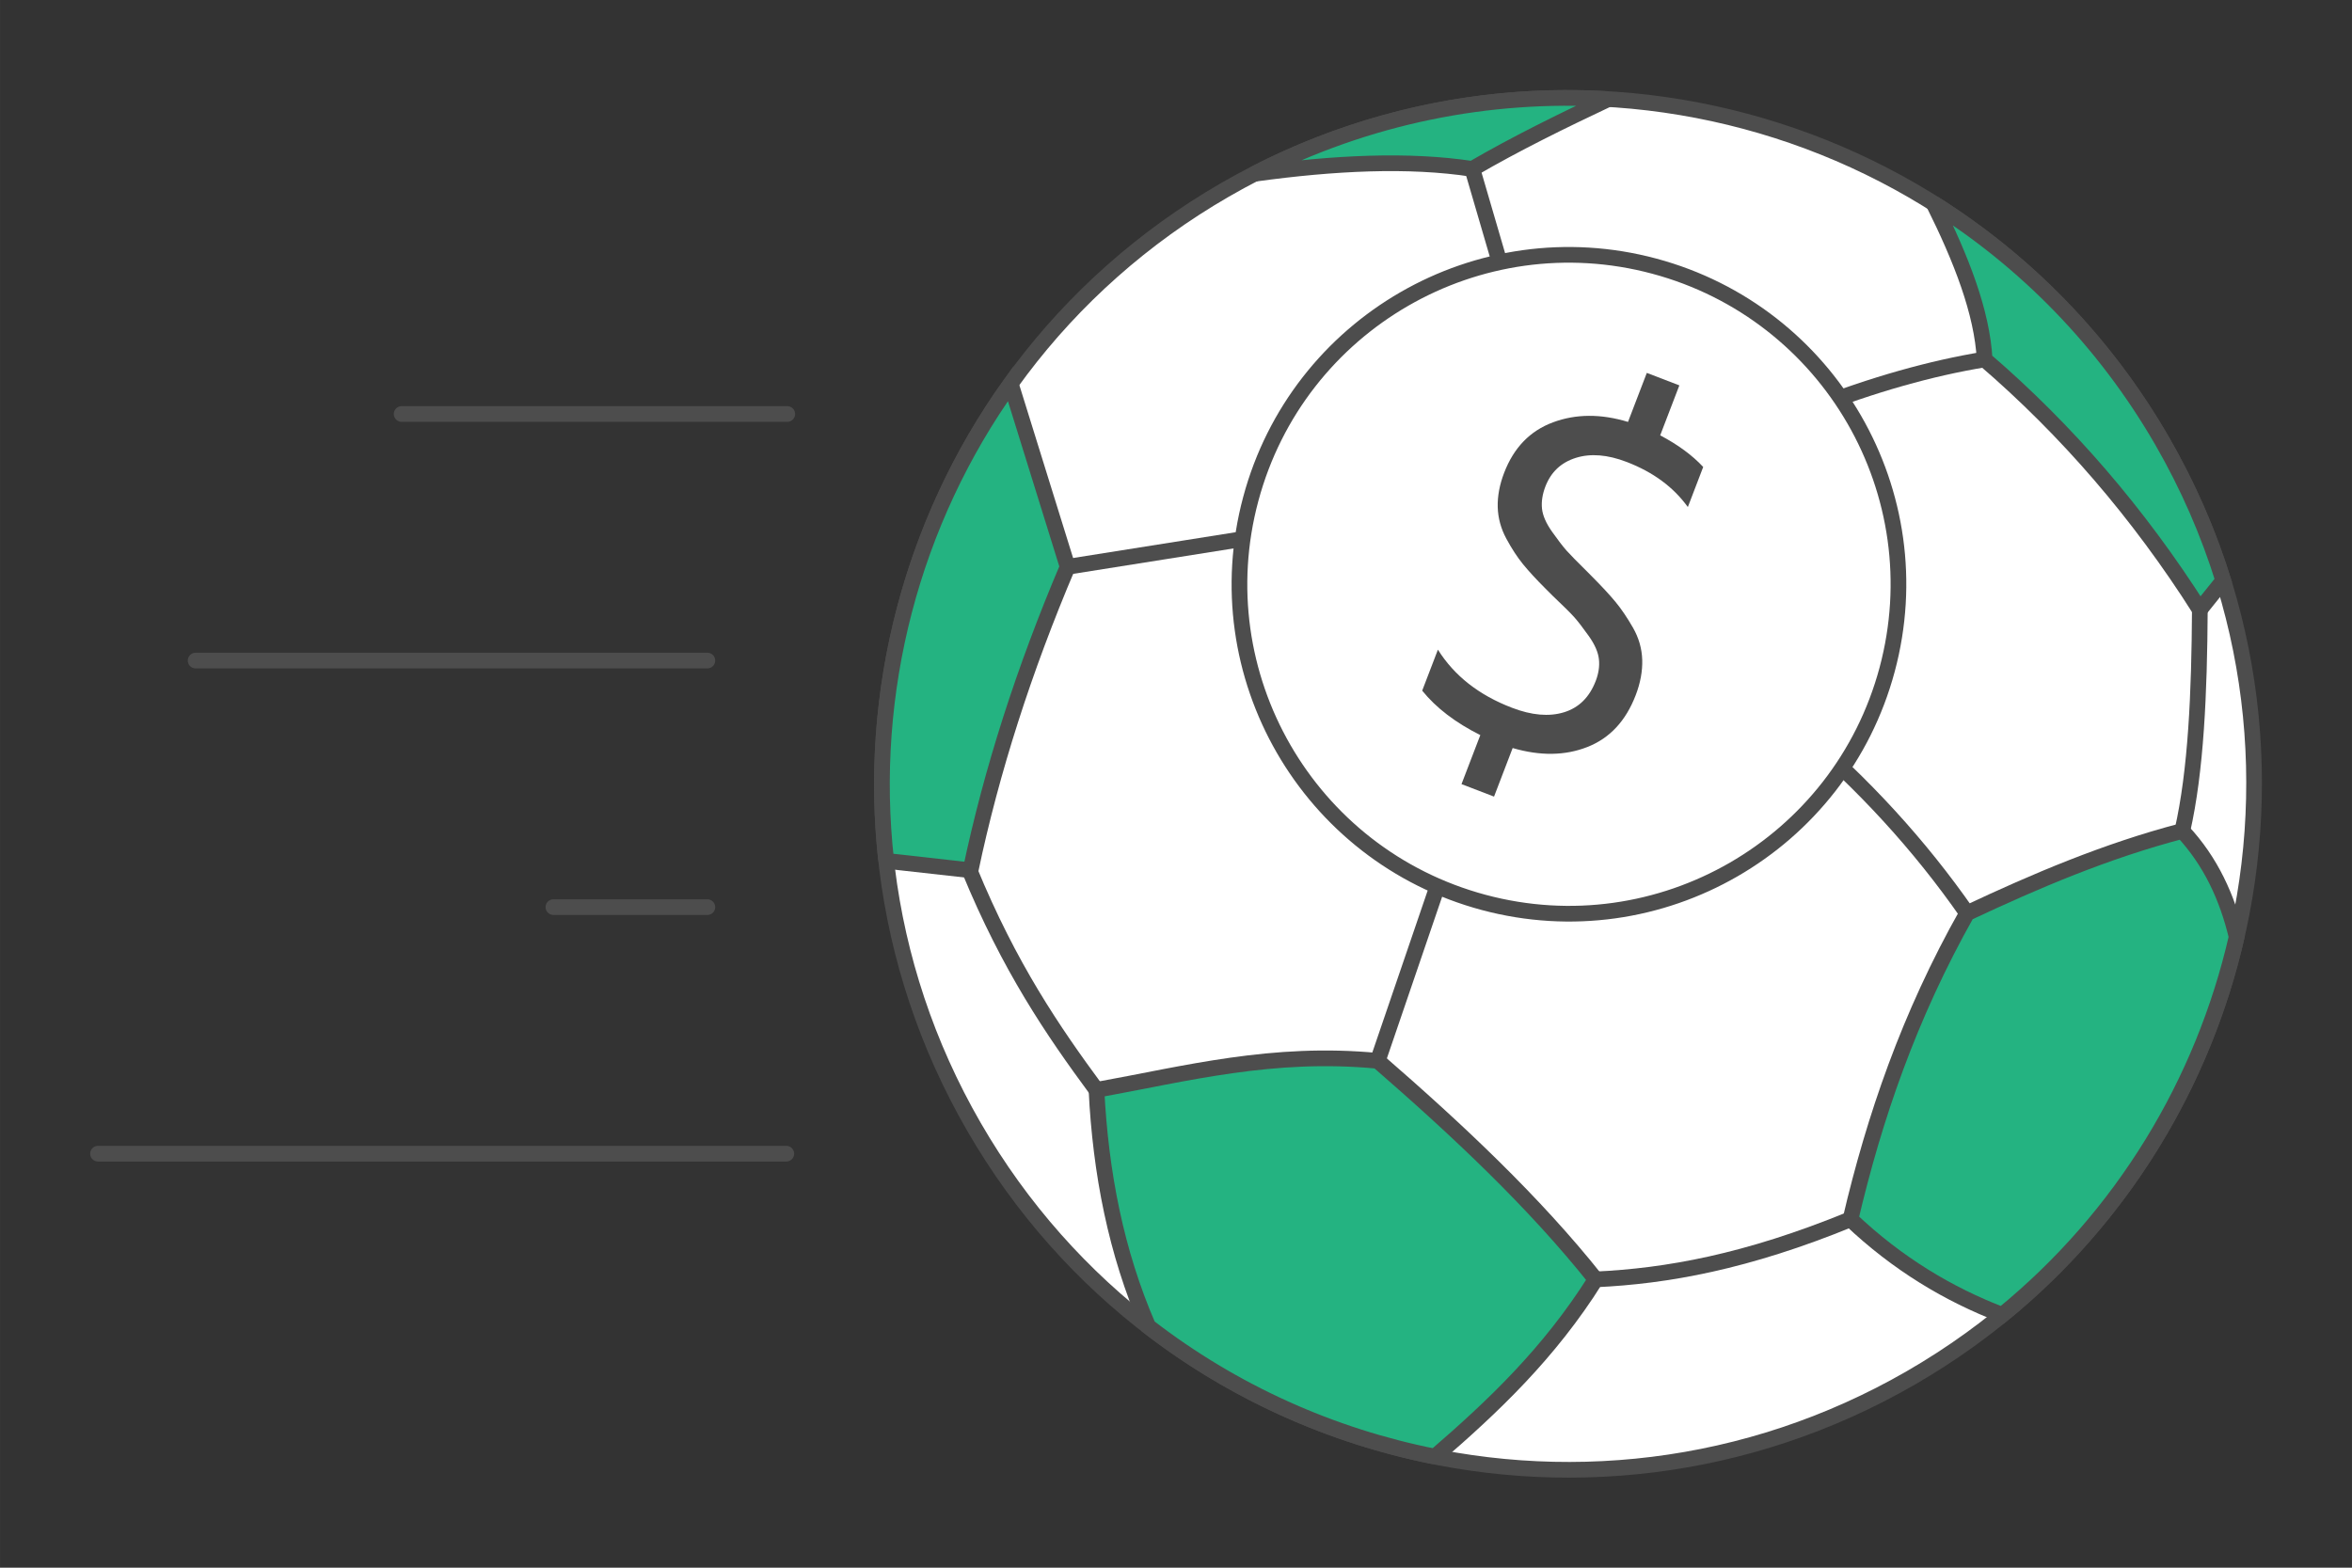 <?xml version="1.0" encoding="UTF-8"?>
<!DOCTYPE svg PUBLIC "-//W3C//DTD SVG 1.1//EN" "http://www.w3.org/Graphics/SVG/1.1/DTD/svg11.dtd">
<!-- Creator: CorelDRAW 2020 (64-Bit) -->
<svg xmlns="http://www.w3.org/2000/svg" xml:space="preserve" width="300px" height="200px" version="1.1" style="shape-rendering:geometricPrecision; text-rendering:geometricPrecision; image-rendering:optimizeQuality; fill-rule:evenodd; clip-rule:evenodd"
viewBox="0 0 7228.3 4818.9"
 xmlns:xlink="http://www.w3.org/1999/xlink"
 xmlns:xodm="http://www.corel.com/coreldraw/odm/2003">
 <rect x="0" y="0" width="7228.3" height="4818.9" fill="#333333" stroke="none"/>
 <defs>
  <style type="text/css">
   <![CDATA[
    .str0 {stroke:#4D4D4D;stroke-width:48.2;stroke-miterlimit:2.613}
    .str1 {stroke:#4D4D4D;stroke-width:48.2;stroke-linecap:round;stroke-linejoin:round;stroke-miterlimit:2.613}
    .fil0 {fill:none}
    .fil2 {fill:#24B381}
    .fil1 {fill:white}
    .fil3 {fill:#4D4D4D;fill-rule:nonzero}
   ]]>
  </style>
 </defs>
 <g id="Layer_x0020_1">
  <g id="_2035373324832">
   <rect class="fil0" width="7228.3" height="4818.9"/>
   <g>
    <g>
     <path class="fil1 str0" d="M3764.7 583.6c1008.4,-582.1 2297.8,-236.7 2880,771.7 582.1,1008.4 236.6,2297.7 -771.7,2879.9 -1008.4,582.2 -2297.7,236.7 -2879.9,-771.6 -582.2,-1008.4 -236.7,-2297.8 771.6,-2880z"/>
     <path class="fil2 str0" d="M6153.2 4041.9c-164.7,-63.1 -321.3,-156.7 -466.2,-294 73,-310.8 179.3,-623.7 358.3,-940.9 211.7,-99.6 427.8,-191.6 661.6,-252.8 88,94.1 138.1,205.2 166.9,325.7 -102.4,446.7 -349.3,859.3 -720.6,1162z"/>
     <g>
      <path class="fil2 str0" d="M5942.3 625.1c85.1,170.8 149.4,334.7 157,479.8 252,216.9 473.1,472.6 661.4,769.2l72 -89.7c-45.6,-146.6 -108,-290.5 -188,-429.1 -177.7,-307.6 -421.2,-553.5 -702.4,-730.2z"/>
      <path class="fil2 str0" d="M2723.6 2646.2l259.2 28.9c64.5,-306.5 164.4,-617.5 298.3,-932.8l-175 -563.1c-303.8,423.7 -440.9,948.4 -382.5,1467z"/>
      <path class="fil2 str0" d="M3855.4 534.2c245.5,-33.8 473.3,-44.9 669.4,-15 133.4,-77.6 274.7,-146.9 417.9,-214.5 -365.8,-21.8 -740.9,51.2 -1087.3,229.5z"/>
      <path class="fil2 str0" d="M4409.9 4477.5c177.9,-153.5 351.1,-317.1 494.1,-544.8 -189.9,-238.5 -423.5,-457.9 -669.8,-671.8 -323.3,-31.1 -588.2,39.2 -864.5,89.4 12.7,254.8 60,498.9 159.2,727.2 260.5,201.3 563,337 881,400z"/>
     </g>
     <path class="fil0 str0" d="M4904 3932.7c217.5,-10 463.3,-53.7 783,-184.8"/>
     <path class="fil0 str0" d="M6045.3 2807c-145.4,-209 -319.4,-398.7 -521.3,-569.8"/>
     <path class="fil0 str0" d="M6706.9 2554.2c42.2,-185.6 52.3,-424 53.8,-680.1"/>
     <line class="fil0 str0" x1="4234.2" y1="3260.9" x2="4505.5" y2= "2467" />
     <path class="fil0 str0" d="M3369.7 3350.3c-134.4,-182.2 -267.4,-377.2 -390.4,-676.1"/>
     <line class="fil0 str0" x1="3281.1" y1="1742.3" x2="3944.1" y2= "1637.1" />
     <line class="fil0 str0" x1="4524.8" y1="519.2" x2="4631.6" y2= "884.8" />
     <path class="fil0 str0" d="M5563.2 1257.3c194.3,-75.7 372.4,-125.6 536.1,-152.4"/>
    </g>
    <circle class="fil1 str1" transform="matrix(0.259 -0.966 0.966 0.259 4821.82 1796)" r="1012.3"/>
    <path class="fil3" d="M5234.4 1435.4l-47.2 123.2c-44.1,-61.3 -106.7,-107.4 -187.9,-138.6 -58.9,-22.6 -111,-26.8 -156.3,-12.6 -45.4,14.2 -76.5,43.6 -93.6,88 -9.2,24.1 -12.7,46.9 -10.4,68.3 2.3,21.4 12.7,45 31,70.9 18.3,25.8 33.1,45.1 44.3,57.7 11.3,12.6 32.6,34.4 63.9,65.2 5.7,5.5 10.1,10 13.2,13.4 30.4,30.5 54.7,56.7 72.9,78.6 18.2,21.9 36.2,48.5 54.2,79.8 17.9,31.2 27.4,64.2 28.5,99 1,34.8 -5.6,71 -20.1,108.7 -30.4,79.2 -79.8,132.2 -148.3,159.1 -68.5,27 -145.1,28 -229.8,3.3l-57.2 149.3 -100 -38.4 57.8 -150.7c-76.2,-38.1 -135.8,-83.6 -178.6,-136.6l48.3 -126c50.2,80.1 126,139.7 227.4,178.5 60.8,23.4 114.2,28 160,14 45.8,-14 78.3,-46.1 97.6,-96.3 8.9,-23.2 12.2,-45.5 9.8,-66.9 -2.3,-21.4 -12.6,-45 -30.9,-70.9 -18.4,-25.8 -33.2,-45.1 -44.4,-57.7 -11.2,-12.6 -33.5,-34.7 -66.8,-66.3 -9.7,-9.3 -16.9,-16.5 -21.6,-21.6 -28.9,-28.8 -52.1,-54.1 -69.8,-75.8 -17.7,-21.8 -34.8,-48 -51.3,-78.7 -16.5,-30.7 -25.2,-62.8 -26.2,-96.4 -0.9,-33.6 5.6,-68.8 19.7,-105.5 29.6,-77.3 79.6,-129 150.1,-155.2 70.4,-26.2 147.3,-26.6 230.6,-1.3l57.8 -150.7 100 38.4 -58.9 153.6c54.4,28.6 98.5,61 132.2,97.2z"/>
   </g>
   <g>
    <line class="fil0 str1" x1="301.2" y1="3546.3" x2="2416.5" y2= "3546.3" />
    <line class="fil0 str1" x1="1700.8" y1="2788.4" x2="2173.9" y2= "2788.4" />
    <line class="fil0 str1" x1="601.2" y1="2030.5" x2="2173.9" y2= "2030.5" />
    <line class="fil0 str1" x1="1234.3" y1="1272.6" x2="2419.5" y2= "1272.6" />
   </g>
  </g>
 </g>
</svg>
